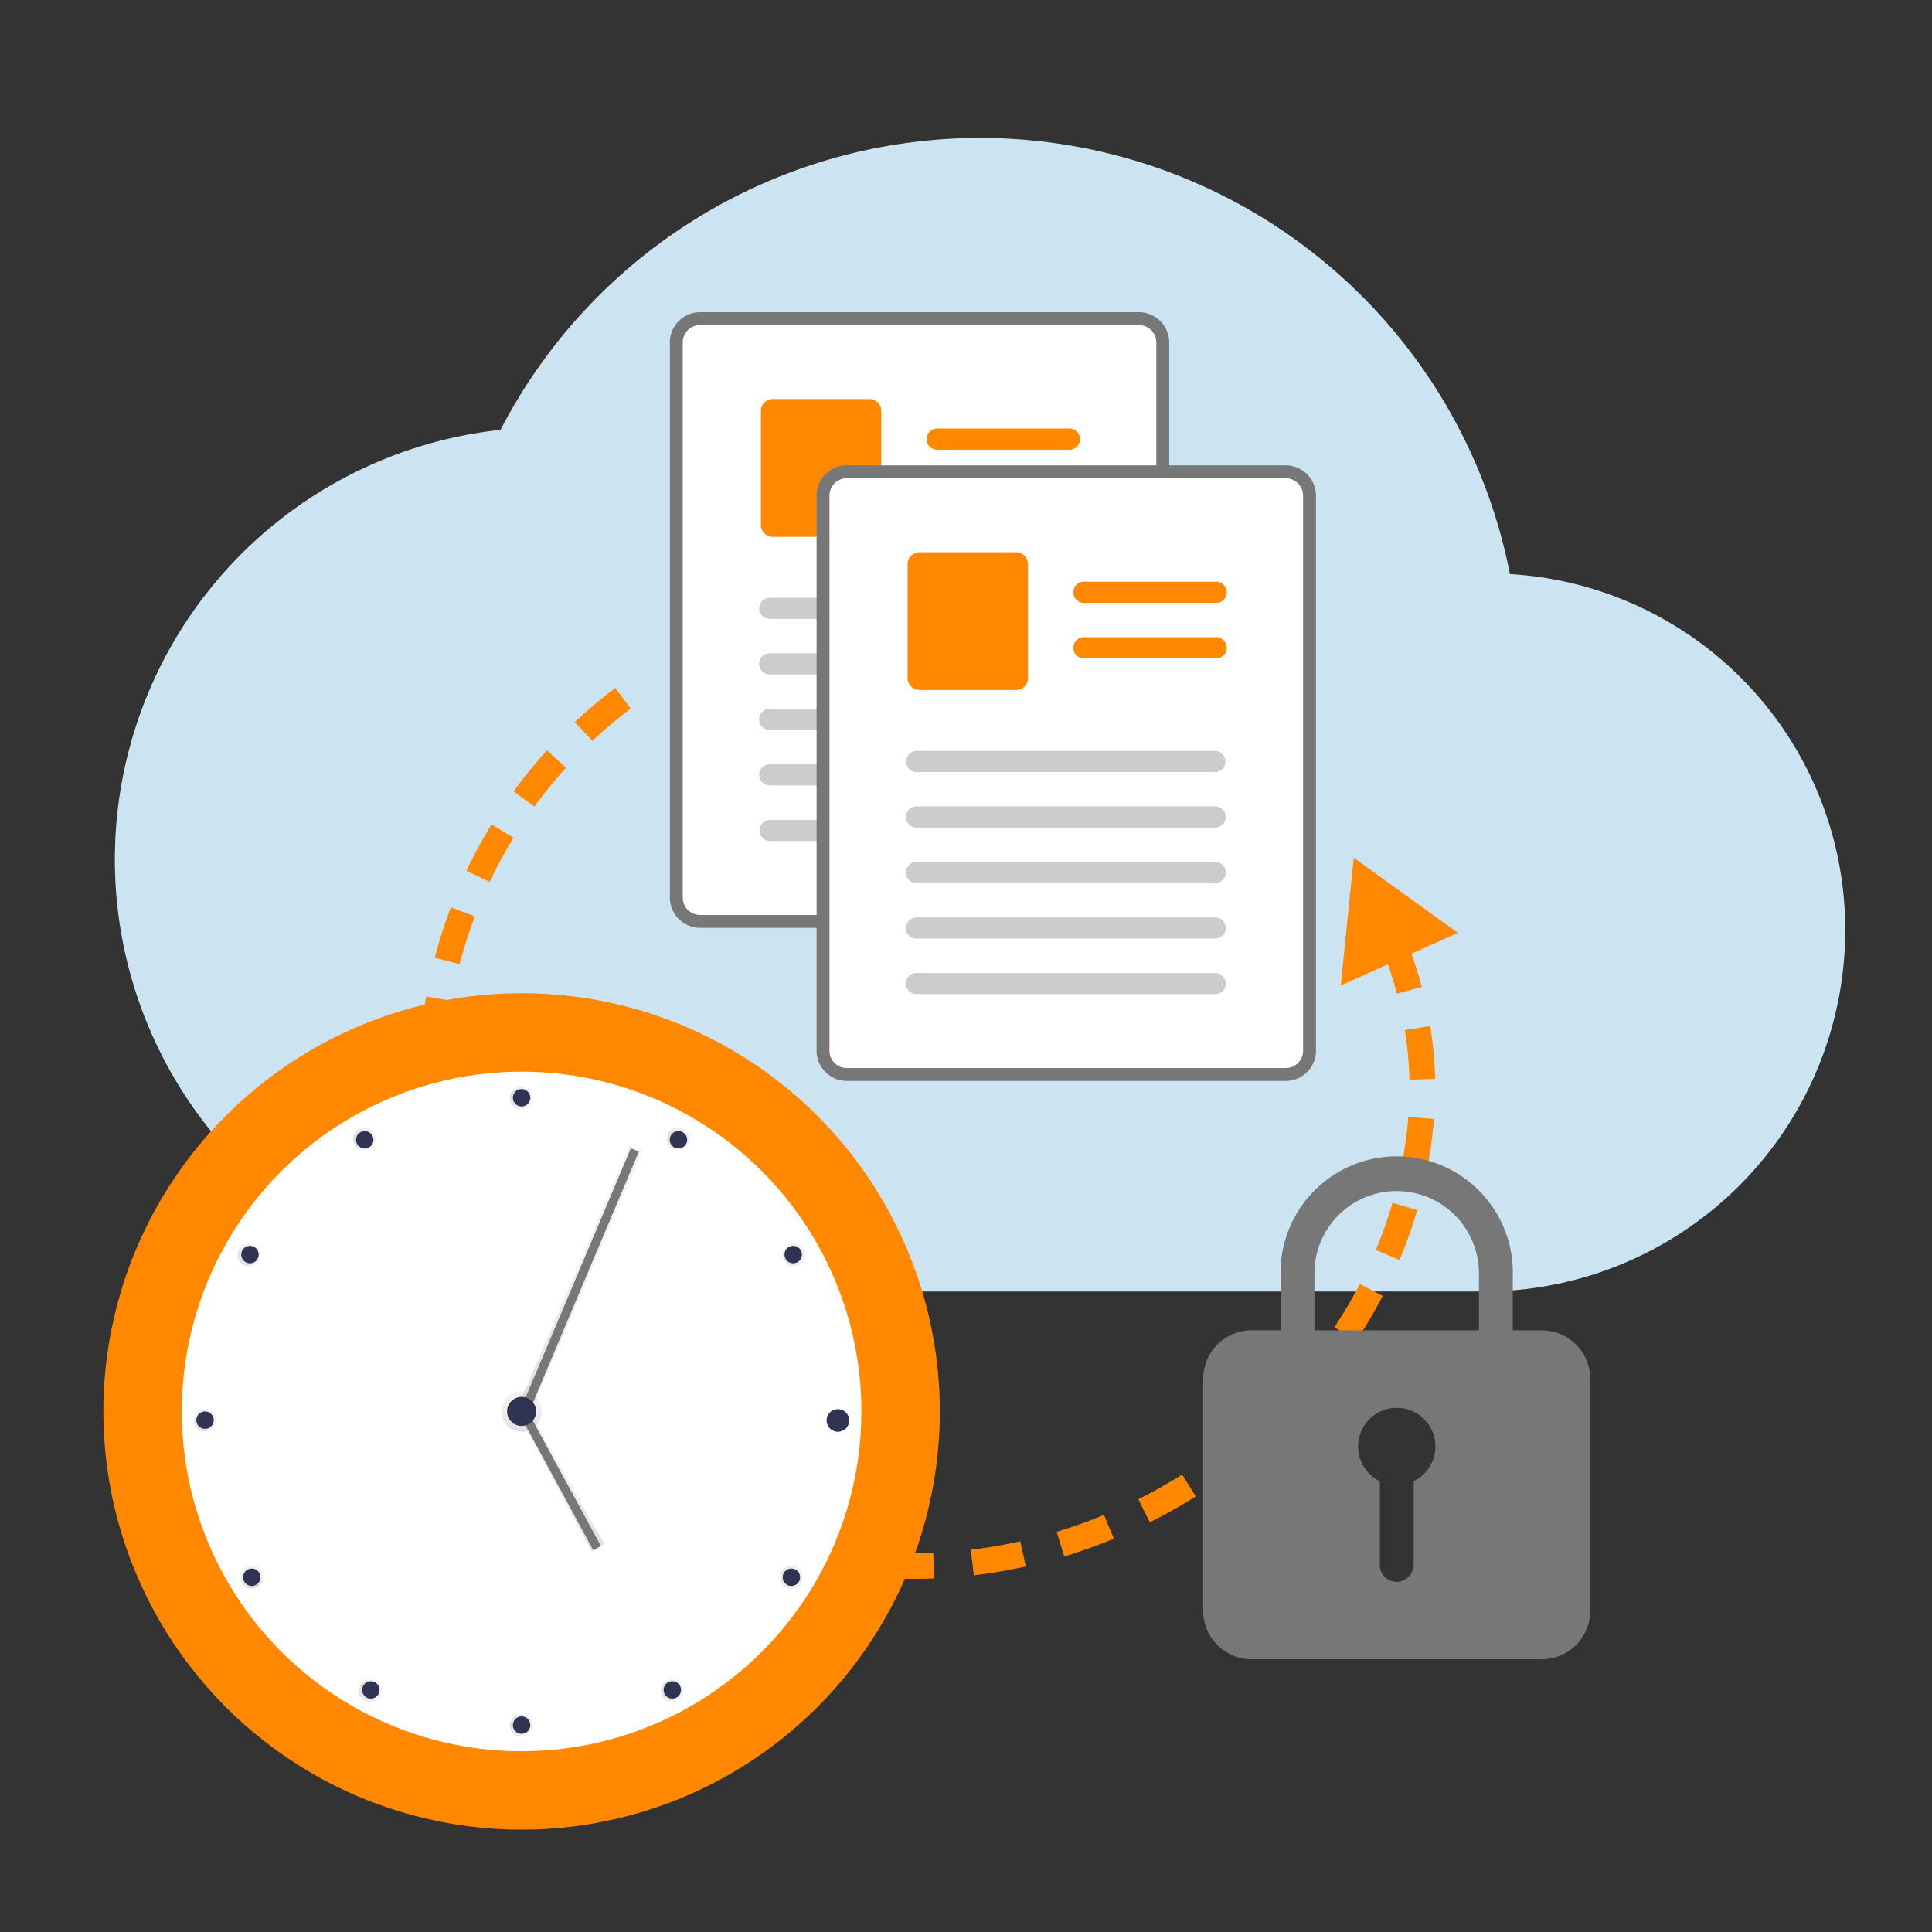<svg id="a6d548fa-4266-4e84-af0c-127134aeb3af" data-name="Ebene 1" xmlns="http://www.w3.org/2000/svg" xmlns:xlink="http://www.w3.org/1999/xlink" viewBox="0 0 150 150"><rect x="0" y="0" width="150" height="150" fill="#333333" stroke="none"/><defs><style>.ae316b4d-82db-4040-bc16-c08f69850558{fill:#cce4f1;}.a9378173-e286-4313-a659-f030fbc5f56d,.adb32ac0-275e-4cf7-be82-becfff544d89{fill:none;}.adb32ac0-275e-4cf7-be82-becfff544d89{stroke:#f80;stroke-width:2px;stroke-dasharray:4 3;}.ac67eefa-f692-470b-bcc4-3b2ea41f711c,.adb32ac0-275e-4cf7-be82-becfff544d89{stroke-miterlimit:10;}.e55212c9-4356-4fac-9d52-c762c65bd52f{fill:#f80;}.a05a1fbe-0757-4a87-9536-ed0be4287f33,.ac67eefa-f692-470b-bcc4-3b2ea41f711c{fill:#fff;}.ac67eefa-f692-470b-bcc4-3b2ea41f711c{stroke:#777;}.bfb44fa5-e21a-426c-b35b-5bc908cacaef{fill:#ccc;}.f36983e8-e59c-48e6-8c1c-aef54b462c5e{fill:#777;}.f0ede949-acb0-450e-9932-f0b218b999f5{fill:url(#a26dac77-fdac-4c6b-902c-21fcab9a678c);}.f99a07f4-6e49-4478-a9c6-9a5f7dfaddb9{fill:url(#e16a2fef-a1fd-4d85-984e-97493f913973);}.bb447b76-59cc-4e38-a726-aa9d26618bdf{fill:url(#a12ae995-7765-4331-88ae-739449173b73);}.ad20cd06-3a6c-405a-ba37-707379c1d4fc{fill:url(#a40f66cc-a3da-4559-b95b-856d83468418);}.b3613530-fd43-4413-a064-6319de11b204{fill:url(#a4bb1d16-47cc-4d89-906b-84800ef41cab);}.a5a3a30f-ff3d-43e5-ac74-fd3711e614fc{fill:url(#ecf6c863-4209-4aa3-b62f-1e32b202abfc);}.a2c34c7e-f51f-4e8e-9372-6320c95333f2{fill:url(#bc529579-f742-4adb-9f6e-a86e0dd26620);}.effd0b4e-e5f0-4e9a-964a-677be7eaf4ab{fill:url(#aed0b5c6-ec36-4a0f-8c51-b825443787dc);}.a8423035-40e3-4156-9e9c-e7efb1fe93d9{fill:url(#aee493a6-ee93-4c25-af24-84c3caf8333d);}.eace319a-a790-4935-9331-416fed834fe3{fill:url(#eddc0a48-ea7d-453a-8048-7628906a88a7);}.a64287ef-38a0-434f-8e5c-bd9341ec6201{fill:url(#ac5c03c2-c8b7-4549-8371-b91cd3786e0b);}.a7303d46-2a27-4a1c-9d20-59bffe821844{fill:url(#e238d2ba-40bd-4f7b-8c90-edb983854c0a);}.bad073dd-36d3-47f8-9f44-2a9e6cf07771{fill:url(#f8f2771f-8307-4d48-a99b-400a7a38f9b5);}.a553e1da-be8f-4a76-81b7-6d3c65fffa7c{fill:url(#bbf0f58d-104c-488d-9261-29a6c6fa54f8);}.b7ac0f5d-27d0-4978-800e-d18370641b05{fill:#303351;}</style><linearGradient id="a26dac77-fdac-4c6b-902c-21fcab9a678c" x1="40.497" y1="15639.909" x2="40.497" y2="15643.065" gradientTransform="matrix(1, 0, 0, -1, 0, 15751.07)" gradientUnits="userSpaceOnUse"><stop offset="0" stop-color="gray" stop-opacity="0.25"/><stop offset="0.54" stop-color="gray" stop-opacity="0.12"/><stop offset="1" stop-color="gray" stop-opacity="0.1"/></linearGradient><linearGradient id="e16a2fef-a1fd-4d85-984e-97493f913973" x1="44.983" y1="15641.292" x2="44.983" y2="15662.108" xlink:href="#a26dac77-fdac-4c6b-902c-21fcab9a678c"/><linearGradient id="a12ae995-7765-4331-88ae-739449173b73" x1="43.621" y1="15630.593" x2="43.621" y2="15641.487" xlink:href="#a26dac77-fdac-4c6b-902c-21fcab9a678c"/><linearGradient id="a40f66cc-a3da-4559-b95b-856d83468418" x1="-2500.65" y1="4601.736" x2="-2500.65" y2="4603.493" gradientTransform="matrix(0.5, 0.866, 0.866, -0.5, -2716.333, 4564.362)" xlink:href="#a26dac77-fdac-4c6b-902c-21fcab9a678c"/><linearGradient id="a4bb1d16-47cc-4d89-906b-84800ef41cab" x1="201.745" y1="15507.75" x2="201.745" y2="15509.507" gradientTransform="matrix(1, 0, 0, -1, -182.196, 15631.084)" xlink:href="#a26dac77-fdac-4c6b-902c-21fcab9a678c"/><linearGradient id="ecf6c863-4209-4aa3-b62f-1e32b202abfc" x1="-2610.58" y1="10416.472" x2="-2610.58" y2="10418.231" gradientTransform="matrix(0.866, 0.5, 0.5, -0.866, -2931.929, 10437.241)" xlink:href="#a26dac77-fdac-4c6b-902c-21fcab9a678c"/><linearGradient id="bc529579-f742-4adb-9f6e-a86e0dd26620" x1="502.317" y1="-379.386" x2="502.317" y2="-377.627" gradientTransform="matrix(0, 1, 1, 0, 406.805, -413.908)" xlink:href="#a26dac77-fdac-4c6b-902c-21fcab9a678c"/><linearGradient id="aed0b5c6-ec36-4a0f-8c51-b825443787dc" x1="499.162" y1="-367.208" x2="499.162" y2="-365.449" gradientTransform="matrix(0, 1, 1, 0, 406.803, -413.909)" xlink:href="#a26dac77-fdac-4c6b-902c-21fcab9a678c"/><linearGradient id="aee493a6-ee93-4c25-af24-84c3caf8333d" x1="502.307" y1="-355.031" x2="502.307" y2="-353.274" gradientTransform="matrix(0, 1, 1, 0, 406.803, -413.898)" xlink:href="#a26dac77-fdac-4c6b-902c-21fcab9a678c"/><linearGradient id="eddc0a48-ea7d-453a-8048-7628906a88a7" x1="511.334" y1="-346.017" x2="511.334" y2="-344.258" gradientTransform="matrix(0, 1, 1, 0, 406.809, -413.904)" xlink:href="#a26dac77-fdac-4c6b-902c-21fcab9a678c"/><linearGradient id="ac5c03c2-c8b7-4549-8371-b91cd3786e0b" x1="536.365" y1="-346.24" x2="536.365" y2="-344.481" gradientTransform="matrix(0, 1, 1, 0, 406.807, -413.905)" xlink:href="#a26dac77-fdac-4c6b-902c-21fcab9a678c"/><linearGradient id="e238d2ba-40bd-4f7b-8c90-edb983854c0a" x1="545.163" y1="-355.48" x2="545.163" y2="-353.723" gradientTransform="matrix(0, 1, 1, 0, 406.801, -413.911)" xlink:href="#a26dac77-fdac-4c6b-902c-21fcab9a678c"/><linearGradient id="f8f2771f-8307-4d48-a99b-400a7a38f9b5" x1="547.868" y1="-367.207" x2="547.868" y2="-365.448" gradientTransform="matrix(0, 1, 1, 0, 406.801, -413.908)" xlink:href="#a26dac77-fdac-4c6b-902c-21fcab9a678c"/><linearGradient id="bbf0f58d-104c-488d-9261-29a6c6fa54f8" x1="545.155" y1="-378.935" x2="545.155" y2="-377.178" gradientTransform="matrix(0, 1, 1, 0, 406.805, -413.901)" xlink:href="#a26dac77-fdac-4c6b-902c-21fcab9a678c"/></defs><title>strato-Illu-</title><path class="ae316b4d-82db-4040-bc16-c08f69850558" d="M117.232,44.573a41.917,41.917,0,0,0-78.369-11.2,33.547,33.547,0,0,0,3.64,66.9h72.771a28.073,28.073,0,0,0,27.989-27.989A27.648,27.648,0,0,0,117.232,44.573Z"/><path class="adb32ac0-275e-4cf7-be82-becfff544d89" d="M108.141,73.1a30.344,30.344,0,0,1,2.3,11.007c0,20.7-18.778,37.474-39.474,37.474a37.476,37.476,0,0,1-22.2-67.666"/><polygon class="e55212c9-4356-4fac-9d52-c762c65bd52f" points="104.095 76.513 105.106 66.593 113.192 72.427 104.095 76.513"/><path id="fb9e36a1-5b0a-41e3-8f6c-3eb48081eb26" data-name="ee70bbe5-0fd0-40b4-b554-505cd54c2bbd" class="ac67eefa-f692-470b-bcc4-3b2ea41f711c" d="M90.135,25.881a1.869,1.869,0,0,0-1.707-1.142H54.356a1.848,1.848,0,0,0-1.847,1.847V69.691a1.848,1.848,0,0,0,1.847,1.847H88.429a1.851,1.851,0,0,0,1.847-1.847v-43.1a1.817,1.817,0,0,0-.14-.7Z"/><path id="b544b72d-297d-4dad-96c6-ce78f29e694e" data-name="bb8eb027-3740-4f02-8c9d-654f9a39902f" class="e55212c9-4356-4fac-9d52-c762c65bd52f" d="M83.024,34.916H72.761a.821.821,0,0,1,0-1.642H83.024a.821.821,0,0,1,0,1.642Z"/><path id="eddc6db1-39c6-4192-be67-39fbbdefd043" data-name="a3866511-4942-4881-be97-faab4fa34b50" class="e55212c9-4356-4fac-9d52-c762c65bd52f" d="M83.024,39.227H72.761a.822.822,0,0,1,0-1.643H83.024a.822.822,0,0,1,0,1.643Z"/><path id="e033d46d-8606-4f81-8b22-d80c361baecc" data-name="f08ee3fb-4385-42a6-afa4-53200aaca409" class="e55212c9-4356-4fac-9d52-c762c65bd52f" d="M67.5,41.681H60a.926.926,0,0,1-.924-.924V31.906A.925.925,0,0,1,60,30.983h7.5a.924.924,0,0,1,.924.923v8.851A.925.925,0,0,1,67.5,41.681Z"/><path id="fbe0f46e-f06b-4e95-bfda-b43fa48b4fce" data-name="e369717a-749a-4a1f-a229-45e0da930cc4" class="bfb44fa5-e21a-426c-b35b-5bc908cacaef" d="M82.953,48.053H59.759a.821.821,0,0,1,0-1.642H82.953a.821.821,0,0,1,0,1.642Z"/><path id="b5d4f35f-862f-46f2-9f74-b9aaa0451c0b" data-name="ef6b24b5-2440-48fd-9253-b825a44f6e02" class="bfb44fa5-e21a-426c-b35b-5bc908cacaef" d="M82.953,52.363H59.759a.821.821,0,0,1,0-1.642H82.953a.821.821,0,0,1,0,1.642Z"/><path id="e1168066-9e2f-47f8-b9c8-1cf173a8bad1" data-name="b0b55a8a-1954-4430-a74d-a6cc3d1b9380" class="bfb44fa5-e21a-426c-b35b-5bc908cacaef" d="M82.953,56.674H59.759a.821.821,0,0,1,0-1.642H82.953a.821.821,0,0,1,0,1.642Z"/><path id="bd075b28-4436-4bba-8887-df022ba256d1" data-name="e502a05a-d93f-45a7-9287-4aafc935958a" class="bfb44fa5-e21a-426c-b35b-5bc908cacaef" d="M82.953,60.984H59.759a.821.821,0,0,1,0-1.642H82.953a.821.821,0,0,1,0,1.642Z"/><path id="a423305d-8df7-47f1-b352-b3281d755748" data-name="aff42eff-eedb-45ff-aa19-27d63bd3a4a4" class="bfb44fa5-e21a-426c-b35b-5bc908cacaef" d="M82.953,65.3H59.759a.822.822,0,0,1,0-1.643H82.953a.822.822,0,0,1,0,1.643Z"/><path id="a975f311-0bc3-44f3-a462-d90451d316b7" data-name="ee70bbe5-0fd0-40b4-b554-505cd54c2bbd" class="ac67eefa-f692-470b-bcc4-3b2ea41f711c" d="M101.53,37.772a1.868,1.868,0,0,0-1.707-1.142H65.751A1.848,1.848,0,0,0,63.9,38.477v43.1a1.847,1.847,0,0,0,1.847,1.847H99.824a1.848,1.848,0,0,0,1.847-1.847v-43.1a1.817,1.817,0,0,0-.14-.7Z"/><path id="e8ca6475-fb32-4048-a91d-7ca02b0f23a7" data-name="bb8eb027-3740-4f02-8c9d-654f9a39902f" class="e55212c9-4356-4fac-9d52-c762c65bd52f" d="M94.42,46.807H84.157a.821.821,0,1,1,0-1.642H94.42a.821.821,0,0,1,0,1.642Z"/><path id="bf792a7a-e7ee-4f57-8f91-620f911343c2" data-name="a3866511-4942-4881-be97-faab4fa34b50" class="e55212c9-4356-4fac-9d52-c762c65bd52f" d="M94.42,51.117H84.157a.821.821,0,1,1,0-1.642H94.42a.821.821,0,0,1,0,1.642Z"/><path id="a5e7e644-7cd7-4feb-bf2c-4c3b3c8af575" data-name="f08ee3fb-4385-42a6-afa4-53200aaca409" class="e55212c9-4356-4fac-9d52-c762c65bd52f" d="M78.891,53.572h-7.5a.925.925,0,0,1-.924-.924V43.8a.924.924,0,0,1,.924-.923h7.5a.923.923,0,0,1,.923.923v8.851A.924.924,0,0,1,78.891,53.572Z"/><path id="afb1a71e-b47f-4fc5-810a-0adfd02e756d" data-name="e369717a-749a-4a1f-a229-45e0da930cc4" class="bfb44fa5-e21a-426c-b35b-5bc908cacaef" d="M94.348,59.944H71.154a.822.822,0,0,1,0-1.643H94.348a.822.822,0,0,1,0,1.643Z"/><path id="b626164e-6ebe-403c-a30d-dfced6807469" data-name="ef6b24b5-2440-48fd-9253-b825a44f6e02" class="bfb44fa5-e21a-426c-b35b-5bc908cacaef" d="M94.348,64.254H71.154a.821.821,0,1,1,0-1.642H94.348a.821.821,0,0,1,0,1.642Z"/><path id="ec58b180-ed3f-4e57-a38d-50a594109f8d" data-name="b0b55a8a-1954-4430-a74d-a6cc3d1b9380" class="bfb44fa5-e21a-426c-b35b-5bc908cacaef" d="M94.348,68.564H71.154a.821.821,0,0,1,0-1.642H94.348a.821.821,0,1,1,0,1.642Z"/><path id="f71c65e8-4b19-4f2c-9c45-fd3e9b809eb3" data-name="e502a05a-d93f-45a7-9287-4aafc935958a" class="bfb44fa5-e21a-426c-b35b-5bc908cacaef" d="M94.348,72.875H71.154a.821.821,0,0,1,0-1.642H94.348a.821.821,0,0,1,0,1.642Z"/><path id="bdfb825e-ce6a-4969-8091-865470145257" data-name="aff42eff-eedb-45ff-aa19-27d63bd3a4a4" class="bfb44fa5-e21a-426c-b35b-5bc908cacaef" d="M94.348,77.185H71.154a.821.821,0,0,1,0-1.642H94.348a.821.821,0,0,1,0,1.642Z"/><path class="f36983e8-e59c-48e6-8c1c-aef54b462c5e" d="M119.71,103.287h-2.257V98.9a9.015,9.015,0,1,0-18.029-.189v4.573H97.172a3.77,3.77,0,0,0-3.757,3.757v18.027a3.77,3.77,0,0,0,3.757,3.757H119.71a3.767,3.767,0,0,0,3.755-3.757V107.044A3.767,3.767,0,0,0,119.71,103.287Zm-9.953,11.719v6.457a1.348,1.348,0,0,1-1.249,1.353,1.318,1.318,0,0,1-1.378-1.255c0-.02,0-.041,0-.061V115a3,3,0,1,1,2.629,0Zm5.071-11.719H102.052V98.781a6.386,6.386,0,0,1,12.771,0Z"/><circle class="e55212c9-4356-4fac-9d52-c762c65bd52f" cx="40.497" cy="109.583" r="32.472"/><circle class="a05a1fbe-0757-4a87-9536-ed0be4287f33" cx="40.497" cy="109.583" r="26.383"/><circle class="f0ede949-acb0-450e-9932-f0b218b999f5" cx="40.497" cy="109.583" r="1.578"/><line class="a9378173-e286-4313-a659-f030fbc5f56d" x1="49.292" y1="89.289" x2="40.722" y2="109.583"/><polygon class="f99a07f4-6e49-4478-a9c6-9a5f7dfaddb9" points="41.092 109.778 40.119 109.451 48.874 88.962 49.846 89.419 41.092 109.778"/><rect class="f36983e8-e59c-48e6-8c1c-aef54b462c5e" x="33.99" y="99.091" width="22.029" height="0.677" transform="translate(-64.1 102.216) rotate(-67.11)"/><line class="a9378173-e286-4313-a659-f030fbc5f56d" x1="40.722" y1="109.809" x2="46.36" y2="120.182"/><polygon class="bb447b76-59cc-4e38-a726-aa9d26618bdf" points="45.956 120.477 40.314 109.972 41.092 109.583 46.928 119.894 45.956 120.477"/><rect class="f36983e8-e59c-48e6-8c1c-aef54b462c5e" x="43.199" y="109.099" width="0.677" height="11.806" transform="translate(-49.626 34.743) rotate(-28.52)"/><circle class="e55212c9-4356-4fac-9d52-c762c65bd52f" cx="65.077" cy="110.26" r="0.677"/><circle class="ad20cd06-3a6c-405a-ba37-707379c1d4fc" cx="19.325" cy="97.428" r="0.879"/><circle class="b3613530-fd43-4413-a064-6319de11b204" cx="19.55" cy="122.457" r="0.879"/><circle class="a5a3a30f-ff3d-43e5-ac74-fd3711e614fc" cx="15.919" cy="110.26" r="0.879"/><circle class="a2c34c7e-f51f-4e8e-9372-6320c95333f2" cx="28.298" cy="88.408" r="0.879"/><circle class="effd0b4e-e5f0-4e9a-964a-677be7eaf4ab" cx="40.475" cy="85.252" r="0.879"/><circle class="a8423035-40e3-4156-9e9c-e7efb1fe93d9" cx="52.652" cy="88.409" r="0.879"/><circle class="eace319a-a790-4935-9331-416fed834fe3" cx="61.671" cy="97.429" r="0.879"/><circle class="a64287ef-38a0-434f-8e5c-bd9341ec6201" cx="61.447" cy="122.459" r="0.879"/><circle class="a7303d46-2a27-4a1c-9d20-59bffe821844" cx="52.2" cy="131.253" r="0.879"/><circle class="bad073dd-36d3-47f8-9f44-2a9e6cf07771" cx="40.474" cy="133.96" r="0.879"/><circle class="a553e1da-be8f-4a76-81b7-6d3c65fffa7c" cx="28.749" cy="131.254" r="0.879"/><circle class="b7ac0f5d-27d0-4978-800e-d18370641b05" cx="40.497" cy="85.229" r="0.677"/><circle class="b7ac0f5d-27d0-4978-800e-d18370641b05" cx="52.674" cy="88.491" r="0.677"/><circle class="b7ac0f5d-27d0-4978-800e-d18370641b05" cx="61.587" cy="97.406" r="0.677"/><circle class="b7ac0f5d-27d0-4978-800e-d18370641b05" cx="61.446" cy="122.458" r="0.677"/><circle class="b7ac0f5d-27d0-4978-800e-d18370641b05" cx="52.2" cy="131.207" r="0.677"/><circle class="b7ac0f5d-27d0-4978-800e-d18370641b05" cx="28.319" cy="88.493" r="0.677"/><circle class="b7ac0f5d-27d0-4978-800e-d18370641b05" cx="19.407" cy="97.407" r="0.677"/><circle class="b7ac0f5d-27d0-4978-800e-d18370641b05" cx="65.055" cy="110.283" r="0.879"/><circle class="b7ac0f5d-27d0-4978-800e-d18370641b05" cx="19.55" cy="122.457" r="0.677"/><circle class="b7ac0f5d-27d0-4978-800e-d18370641b05" cx="28.793" cy="131.207" r="0.677"/><circle class="b7ac0f5d-27d0-4978-800e-d18370641b05" cx="15.919" cy="110.26" r="0.677"/><circle class="b7ac0f5d-27d0-4978-800e-d18370641b05" cx="40.497" cy="133.935" r="0.677"/><circle class="b7ac0f5d-27d0-4978-800e-d18370641b05" cx="40.497" cy="109.583" r="1.128"/></svg>